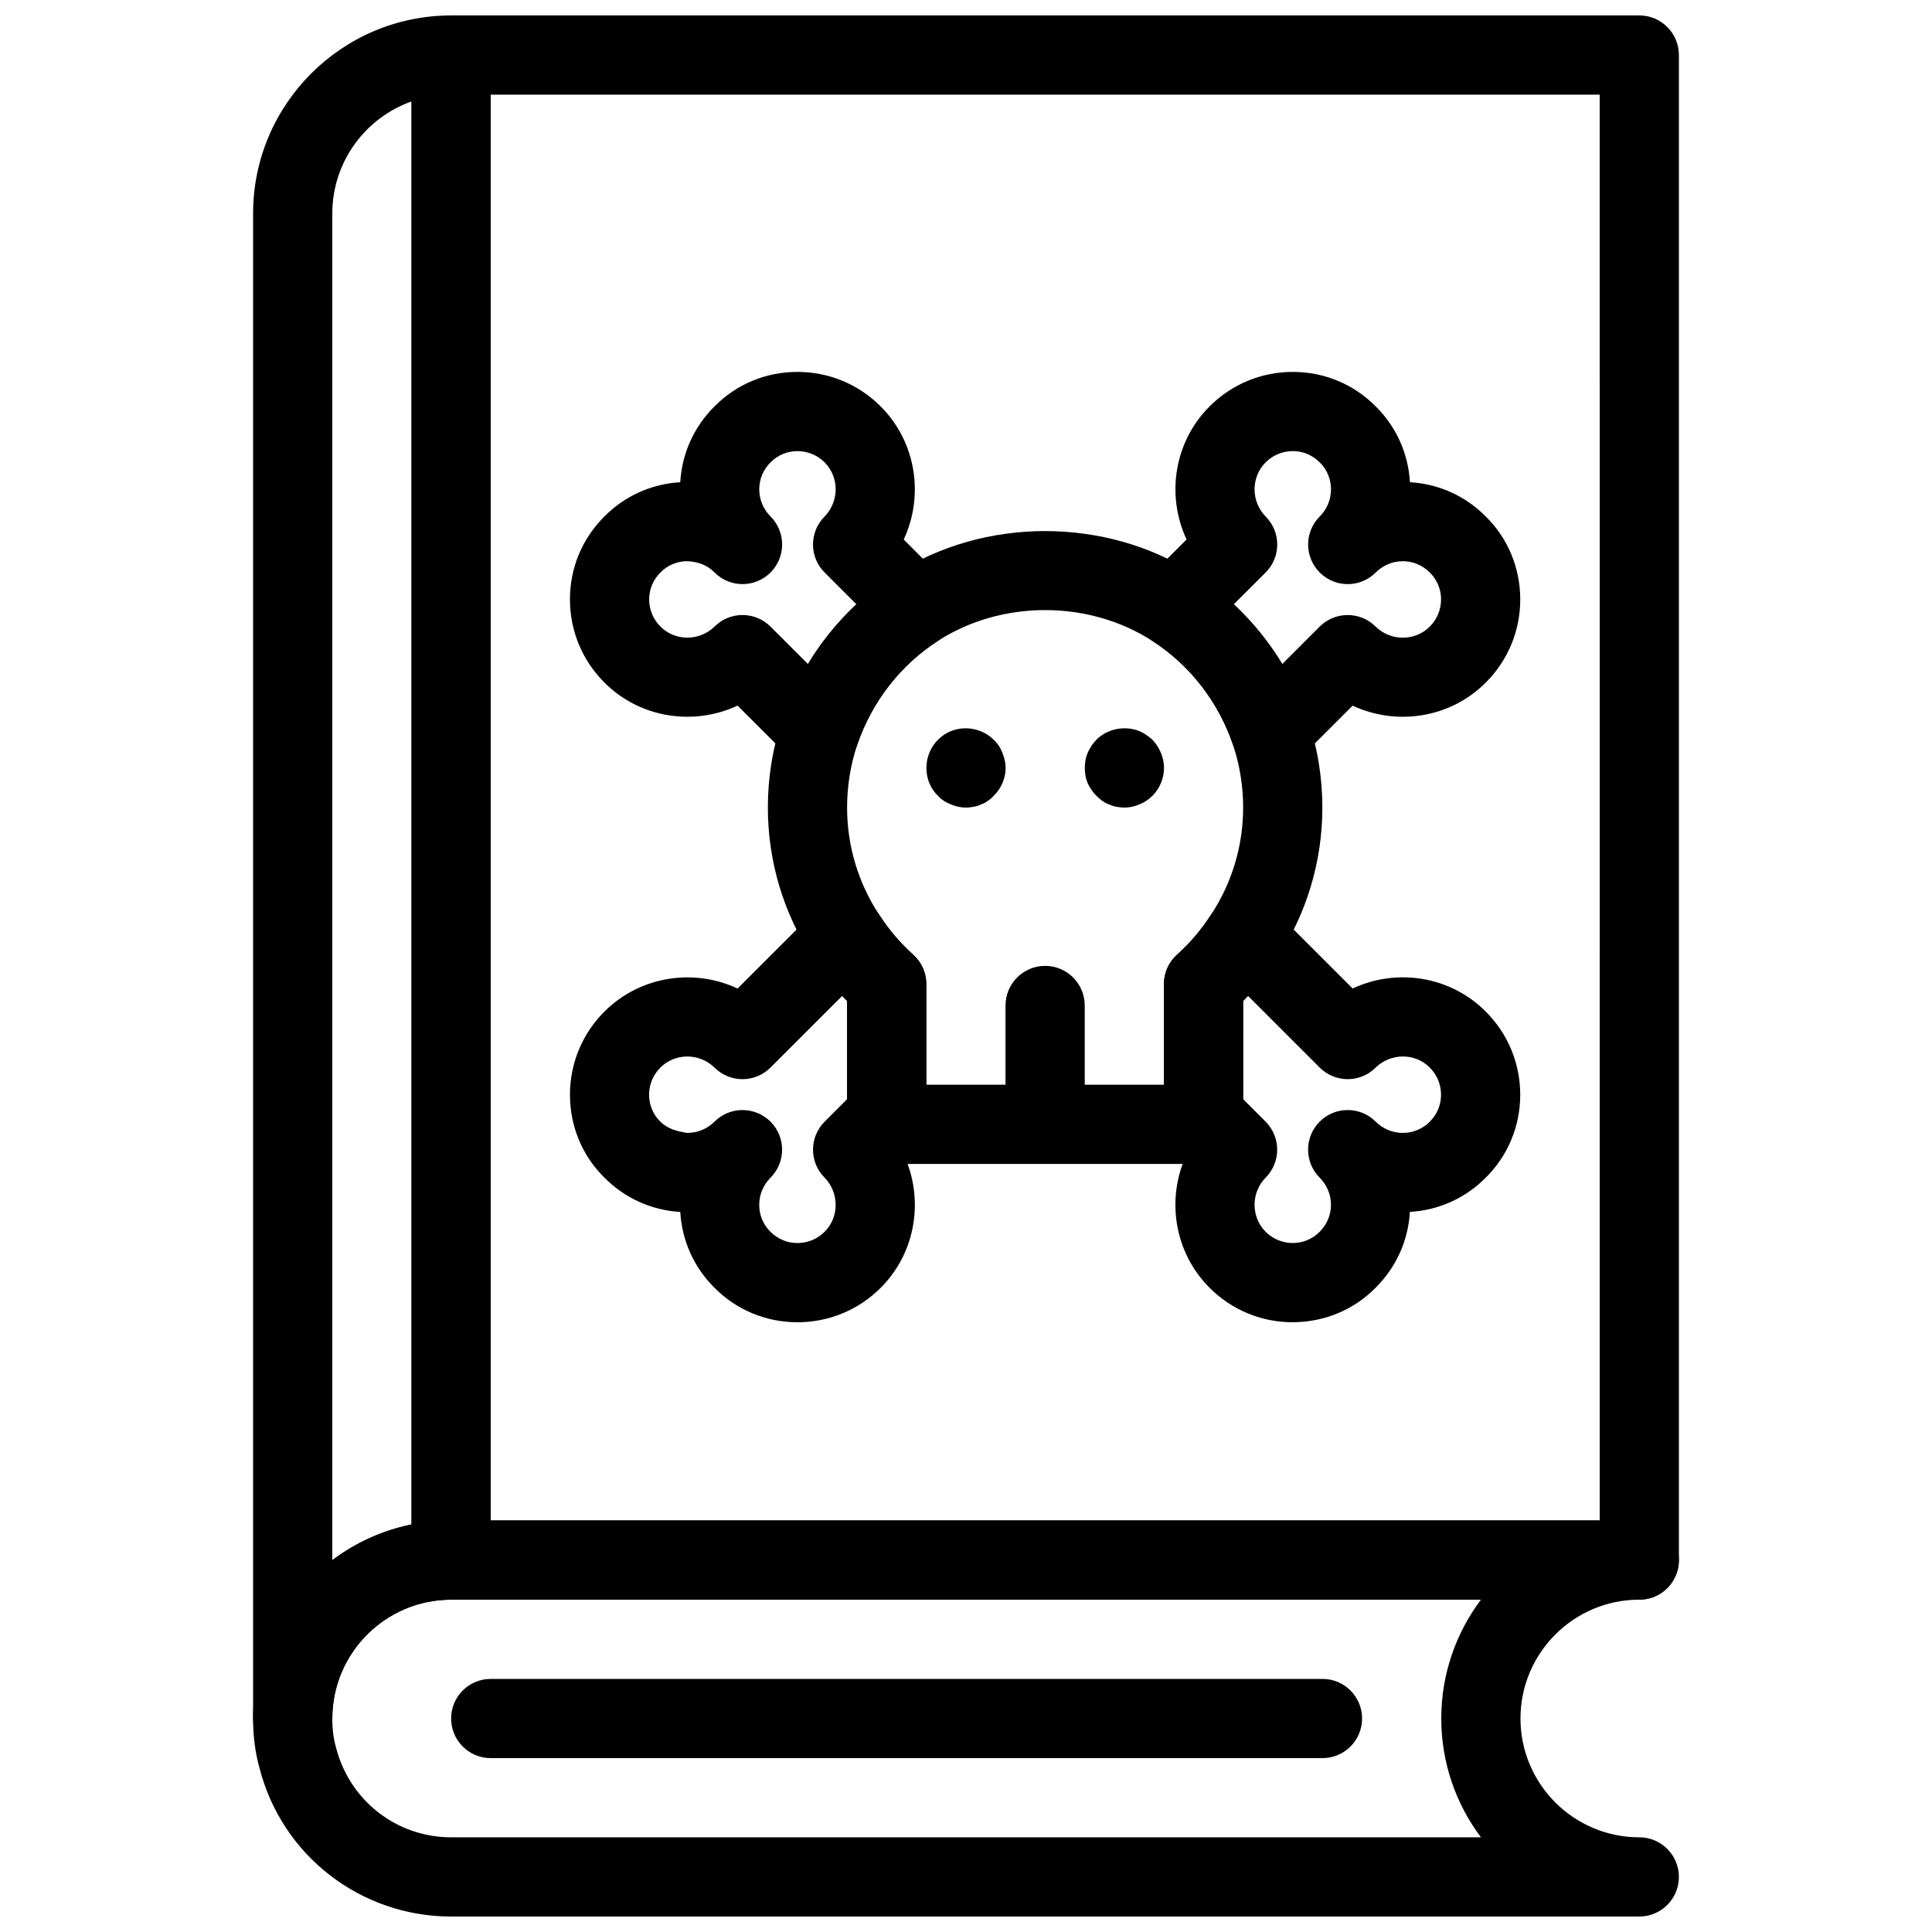<?xml version="1.0" encoding="UTF-8"?>
<!-- Uploaded to: ICON Repo, www.iconrepo.com, Generator: ICON Repo Mixer Tools -->
<svg width="800px" height="800px" version="1.1" viewBox="144 144 512 512" xmlns="http://www.w3.org/2000/svg">
 <defs>
  <clipPath id="c">
   <path d="m253 148.09h336v419.91h-336z"/>
  </clipPath>
  <clipPath id="b">
   <path d="m211 148.09h64v461.91h-64z"/>
  </clipPath>
  <clipPath id="a">
   <path d="m211 546h378v105.9h-378z"/>
  </clipPath>
 </defs>
 <path d="m462.95 452.45h-83.969c-5.793 0-10.496-4.691-10.496-10.496v-32.684c-3.422-3.504-6.477-7.359-9.141-11.492-7.734-11.785-11.852-25.578-11.852-39.789 0-7.957 1.281-15.828 3.789-23.375 5.406-15.84 15.965-29.43 29.766-38.344 23.711-15.375 56.121-15.375 79.844 0.012 13.781 8.902 24.352 22.504 29.727 38.27 2.539 7.609 3.82 15.48 3.82 23.438 0 14.211-4.113 28.004-11.902 39.875-2.625 4.082-5.688 7.914-9.09 11.41v32.684c0 5.801-4.703 10.492-10.496 10.492zm-73.473-20.988h62.977v-26.66c0-2.981 1.27-5.824 3.484-7.809 3.434-3.086 6.465-6.644 8.996-10.57 5.582-8.512 8.512-18.316 8.512-28.422 0-5.699-0.914-11.324-2.719-16.73-3.84-11.25-11.387-20.992-21.242-27.352-16.941-10.988-40.105-10.98-57.035-0.012-9.867 6.371-17.414 16.113-21.277 27.438-1.773 5.332-2.688 10.957-2.688 16.656 0 10.109 2.93 19.91 8.461 28.352 2.57 4 5.606 7.559 9.047 10.652 2.215 1.984 3.484 4.828 3.484 7.809z"/>
 <path d="m420.97 441.95c-5.793 0-10.496-4.691-10.496-10.496v-20.992c0-5.793 4.703-10.496 10.496-10.496s10.496 4.703 10.496 10.496v20.992c0 5.805-4.703 10.496-10.496 10.496z"/>
 <path d="m400 358.02c-1.363 0-2.731-0.316-3.988-0.84-1.363-0.523-2.519-1.258-3.465-2.309-1.996-1.891-3.043-4.621-3.043-7.348 0-2.731 1.051-5.457 3.043-7.453 0.945-0.945 2.098-1.785 3.465-2.309 3.777-1.574 8.5-0.629 11.336 2.309 1.051 0.945 1.785 2.098 2.309 3.465 0.523 1.258 0.84 2.621 0.84 3.988 0 2.731-1.156 5.457-3.148 7.348-0.418 0.523-0.945 0.945-1.574 1.363-0.523 0.418-1.156 0.734-1.785 0.945-0.629 0.316-1.258 0.523-1.996 0.629-0.629 0.105-1.363 0.211-1.992 0.211z"/>
 <path d="m441.98 358.02c-0.734 0-1.363-0.105-2.098-0.211-0.629-0.105-1.258-0.316-1.996-0.629-0.629-0.211-1.156-0.523-1.785-0.945-0.523-0.418-1.051-0.84-1.574-1.363-0.945-0.945-1.68-2.098-2.309-3.359-0.527-1.262-0.734-2.625-0.734-3.988s0.211-2.731 0.734-3.988c0.629-1.363 1.363-2.519 2.309-3.465 2.832-2.938 7.559-3.883 11.441-2.309 1.258 0.523 2.414 1.363 3.465 2.309 1.887 1.992 3.043 4.723 3.043 7.453s-1.156 5.457-3.043 7.348c-1.051 1.051-2.203 1.785-3.465 2.309-1.262 0.523-2.625 0.84-3.988 0.84z"/>
 <path d="m361.25 348.43c-2.75 0-5.426-1.082-7.422-3.074l-14.367-14.359c-11.578 5.406-25.801 3.379-35.277-6.109-5.918-5.918-9.164-13.781-9.141-22.148 0.02-8.312 3.285-16.102 9.184-21.914 5.312-5.383 12.406-8.586 20.047-9.035 0.453-7.652 3.652-14.746 9.133-20.141 5.719-5.805 13.508-9.07 21.82-9.09h0.105c8.324 0 16.152 3.242 22.051 9.141 9.477 9.477 11.523 23.711 6.109 35.277l10.684 10.695c2.246 2.246 3.348 5.375 3.023 8.535-0.336 3.148-2.078 5.984-4.746 7.703-9.844 6.359-17.402 16.102-21.266 27.426-1.164 3.434-4.019 6.016-7.559 6.832-0.793 0.18-1.59 0.262-2.379 0.262zm-20.477-41.445c2.688 0 5.375 1.027 7.422 3.074l9.918 9.918c3.539-5.848 7.871-11.18 12.848-15.828l-8.43-8.43c-4.082-4.082-4.106-10.684-0.051-14.789 3.945-4.008 3.977-10.465 0.051-14.391-1.922-1.93-4.481-2.988-7.199-2.988h-0.031c-2.676 0.012-5.184 1.059-7.055 2.938-1.973 1.961-3.023 4.461-3.035 7.137-0.012 2.731 1.051 5.301 2.992 7.242 2.047 2.047 3.074 4.734 3.074 7.422s-1.027 5.375-3.074 7.422c-4.106 4.106-10.738 4.106-14.84 0-1.93-1.93-4.188-2.832-7.242-2.992-2.676 0.012-5.184 1.059-7.043 2.938-1.984 1.961-3.035 4.473-3.043 7.148 0 2.738 1.059 5.301 2.992 7.242 3.926 3.926 10.371 3.914 14.391-0.051 2.035-2.004 4.699-3.012 7.356-3.012z"/>
 <path d="m486.6 494.41c-8.324 0-16.152-3.242-22.051-9.133-9.477-9.488-11.516-23.723-6.109-35.289l-2.93-2.918c-1.961-1.973-3.066-4.641-3.066-7.422v-34.848c0-2.981 1.27-5.824 3.484-7.809 3.434-3.086 6.465-6.644 8.996-10.57 1.723-2.664 4.555-4.418 7.703-4.754 3.191-0.367 6.297 0.777 8.535 3.012l21.297 21.285c11.566-5.426 25.801-3.391 35.277 6.109 5.918 5.918 9.164 13.793 9.141 22.156-0.031 8.293-3.273 16.047-9.141 21.863-5.394 5.449-12.469 8.629-20.102 9.078-0.453 7.641-3.652 14.738-9.133 20.141-5.731 5.805-13.52 9.059-21.832 9.09-0.008 0.008-0.039 0.008-0.07 0.008zm-13.152-59.113 5.953 5.953c4.074 4.082 4.094 10.695 0.043 14.789-3.945 4.008-3.969 10.465-0.043 14.391 1.922 1.93 4.481 2.981 7.199 2.981h0.031c2.688-0.012 5.184-1.059 7.055-2.938 1.973-1.961 3.023-4.461 3.035-7.148 0-2.738-1.059-5.301-2.992-7.231-2.047-2.047-3.074-4.734-3.074-7.422s1.027-5.375 3.066-7.422c4.106-4.106 10.746-4.106 14.852 0 1.93 1.93 4.481 2.981 7.211 2.981h0.031c2.676-0.012 5.184-1.059 7.043-2.93 0.031-0.043 0.062-0.074 0.094-0.105 1.879-1.859 2.93-4.356 2.938-7.043 0.012-2.738-1.059-5.312-2.992-7.242-3.914-3.938-10.371-3.894-14.379 0.051-4.094 4.062-10.707 4.031-14.789-0.051l-19.008-18.996c-0.43 0.453-0.852 0.902-1.289 1.355l-0.004 26.027z"/>
 <path d="m355.33 494.41h-0.105c-8.312-0.031-16.102-3.285-21.914-9.172-5.383-5.332-8.586-12.426-9.035-20.059-7.641-0.453-14.738-3.664-20.141-9.133-5.793-5.711-9.059-13.496-9.09-21.812-0.02-8.367 3.211-16.238 9.133-22.156 9.488-9.477 23.723-11.523 35.289-6.109l21.297-21.285c2.246-2.246 5.383-3.371 8.543-3.012 3.16 0.336 5.984 2.09 7.703 4.754 2.519 3.926 5.551 7.473 8.996 10.57 2.215 1.984 3.484 4.828 3.484 7.809v34.848c0 2.781-1.102 5.457-3.066 7.422l-2.93 2.918c5.414 11.578 3.379 25.801-6.098 35.289-5.914 5.894-13.734 9.129-22.066 9.129zm-4.062-45.73c0 2.688-1.027 5.375-3.074 7.422-1.93 1.941-2.992 4.504-2.992 7.231 0.012 2.688 1.059 5.184 2.938 7.062 1.961 1.973 4.461 3.012 7.148 3.023h0.031c2.719 0 5.281-1.059 7.211-2.981 3.926-3.926 3.906-10.379-0.043-14.391-4.051-4.106-4.031-10.715 0.043-14.789l5.953-5.953v-26.031c-0.441-0.441-0.859-0.891-1.289-1.355l-19.008 18.996c-4.082 4.082-10.684 4.113-14.789 0.051-4.008-3.957-10.465-3.977-14.391-0.051-1.93 1.941-3 4.512-2.992 7.242 0.012 2.688 1.059 5.184 2.938 7.043 1.961 1.984 4.473 2.613 7.18 3.035 2.719 0 5.281-1.059 7.211-2.981 4.106-4.106 10.746-4.106 14.852 0 2.055 2.051 3.074 4.738 3.074 7.426zm27.719-9.039h0.105z"/>
 <path d="m480.69 348.43c-0.789 0-1.586-0.082-2.383-0.273-3.527-0.82-6.383-3.41-7.559-6.832-3.863-11.324-11.41-21.055-21.266-27.426-2.664-1.723-4.41-4.555-4.746-7.703-0.336-3.16 0.777-6.297 3.023-8.535l10.695-10.695c-5.414-11.578-3.379-25.801 6.109-35.277 5.883-5.887 13.711-9.129 22.035-9.129h0.105c8.312 0.02 16.102 3.285 21.914 9.184 5.383 5.312 8.586 12.406 9.035 20.047 7.652 0.453 14.746 3.652 20.141 9.133 5.793 5.719 9.059 13.508 9.09 21.82 0.02 8.367-3.223 16.227-9.141 22.148-9.477 9.488-23.711 11.516-35.277 6.109l-14.367 14.359c-1.984 1.992-4.66 3.07-7.41 3.07zm-9.73-44.281c4.977 4.641 9.309 9.98 12.848 15.828l9.918-9.918c4.094-4.082 10.695-4.082 14.789-0.051 4.008 3.969 10.465 3.977 14.391 0.051 1.93-1.941 2.992-4.504 2.992-7.242-0.012-2.676-1.059-5.184-2.938-7.055-1.961-1.973-4.461-3.023-7.137-3.035h-0.031c-2.719 0-5.281 1.059-7.211 2.992-4.106 4.106-10.738 4.106-14.84 0-2.047-2.047-3.074-4.734-3.074-7.422s1.027-5.375 3.074-7.422c1.941-1.941 3-4.512 2.992-7.242-0.012-2.676-1.059-5.184-2.938-7.043-1.961-1.984-4.473-3.035-7.148-3.043h-0.031c-2.719 0-5.281 1.059-7.211 2.992-3.926 3.926-3.906 10.379 0.051 14.391 4.051 4.106 4.031 10.715-0.051 14.789z"/>
 <g clip-path="url(#c)">
  <path d="m578.43 567.93h-314.88c-5.793 0-10.496-4.691-10.496-10.496v-398.85c0-5.793 4.703-10.496 10.496-10.496h314.88c5.793 0 10.496 4.703 10.496 10.496v398.85c-0.004 5.805-4.703 10.496-10.5 10.496zm-304.38-20.992h293.89l-0.004-377.86h-293.89z"/>
 </g>
 <g clip-path="url(#b)">
  <path d="m221.57 609.92c-5.793 0-10.496-4.691-10.496-10.496v-398.85c0-28.938 23.543-52.48 52.48-52.48 5.793 0 10.496 4.703 10.496 10.496v398.85c0 5.805-4.703 10.496-10.496 10.496-17.359 0-31.488 14.129-31.488 31.488 0 5.805-4.703 10.496-10.496 10.496zm31.488-439.04c-12.219 4.336-20.992 16.008-20.992 29.695v356.89c6.109-4.598 13.246-7.883 20.992-9.457z"/>
 </g>
 <g clip-path="url(#a)">
  <path d="m578.43 651.9h-314.88c-24.016 0-44.891-16.207-50.789-39.402-1.113-3.957-1.691-8.312-1.691-13.078 0-28.938 23.543-52.48 52.48-52.48h314.88c5.793 0 10.496 4.691 10.496 10.496s-4.703 10.496-10.496 10.496c-17.359 0-31.488 14.129-31.488 31.488s14.129 31.488 31.488 31.488c5.793 0 10.496 4.691 10.496 10.496-0.004 5.805-4.703 10.496-10.5 10.496zm-314.88-83.969c-17.359 0-31.488 14.129-31.488 31.488 0 2.824 0.316 5.332 0.977 7.652 3.598 14.137 16.109 23.836 30.512 23.836h272.92c-6.594-8.773-10.52-19.68-10.52-31.488s3.926-22.715 10.516-31.488z"/>
 </g>
 <path d="m494.46 609.92h-220.41c-5.793 0-10.496-4.691-10.496-10.496s4.703-10.496 10.496-10.496h220.42c5.793 0 10.496 4.691 10.496 10.496-0.004 5.805-4.703 10.496-10.5 10.496z"/>
</svg>